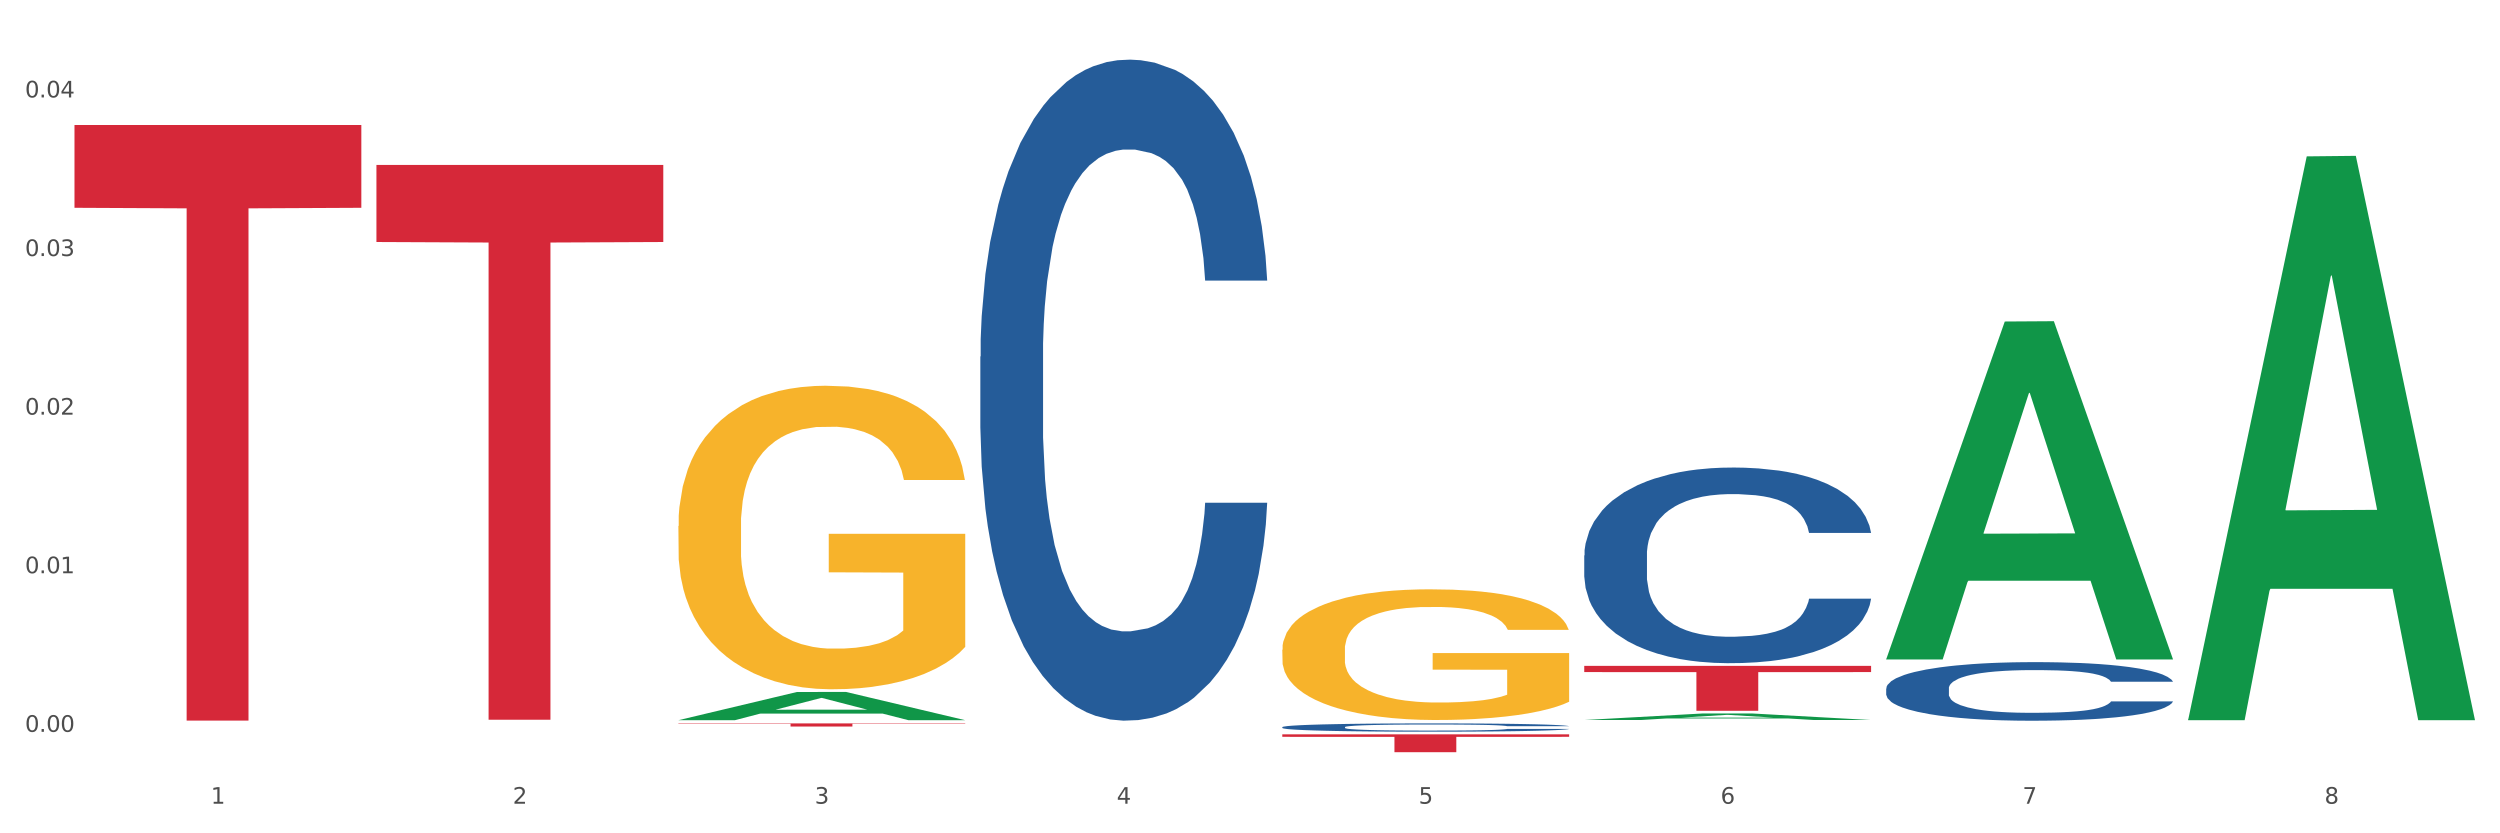 <?xml version="1.0" encoding="utf-8" standalone="no"?>
<!DOCTYPE svg PUBLIC "-//W3C//DTD SVG 1.1//EN"
  "http://www.w3.org/Graphics/SVG/1.1/DTD/svg11.dtd">
<svg xmlns:xlink="http://www.w3.org/1999/xlink" width="1080pt" height="360pt" viewBox="0 0 1080 360" xmlns="http://www.w3.org/2000/svg" version="1.1">
 <rect x="0" y="0" width="1080" height="360" fill="#333333" stroke="none"/>
 <defs>
  <style type="text/css">*{stroke-linejoin: round; stroke-linecap: butt}</style>
 </defs>
 <g id="figure_1">
  <g id="patch_1">
   <path d="M 0 360 
L 1080 360 
L 1080 0 
L 0 0 
z
" style="fill: #ffffff; stroke: #ffffff; stroke-linejoin: miter"/>
  </g>
  <g id="axes_1">
   <g id="matplotlib.axis_1">
    <g id="xtick_1">
     <g id="text_1">
      <!-- 1 -->
      <g style="fill: #4d4d4d" transform="translate(91.082 347.204) scale(0.096 -0.096)">
       <defs>
        <path id="DejaVuSans-31" d="M 794 531 
L 1825 531 
L 1825 4091 
L 703 3866 
L 703 4441 
L 1819 4666 
L 2450 4666 
L 2450 531 
L 3481 531 
L 3481 0 
L 794 0 
L 794 531 
z
" transform="scale(0.016)"/>
       </defs>
       <use xlink:href="#DejaVuSans-31"/>
      </g>
     </g>
    </g>
    <g id="xtick_2">
     <g id="text_2">
      <!-- 2 -->
      <g style="fill: #4d4d4d" transform="translate(221.525 347.204) scale(0.096 -0.096)">
       <defs>
        <path id="DejaVuSans-32" d="M 1228 531 
L 3431 531 
L 3431 0 
L 469 0 
L 469 531 
Q 828 903 1448 1529 
Q 2069 2156 2228 2338 
Q 2531 2678 2651 2914 
Q 2772 3150 2772 3378 
Q 2772 3750 2511 3984 
Q 2250 4219 1831 4219 
Q 1534 4219 1204 4116 
Q 875 4013 500 3803 
L 500 4441 
Q 881 4594 1212 4672 
Q 1544 4750 1819 4750 
Q 2544 4750 2975 4387 
Q 3406 4025 3406 3419 
Q 3406 3131 3298 2873 
Q 3191 2616 2906 2266 
Q 2828 2175 2409 1742 
Q 1991 1309 1228 531 
z
" transform="scale(0.016)"/>
       </defs>
       <use xlink:href="#DejaVuSans-32"/>
      </g>
     </g>
    </g>
    <g id="xtick_3">
     <g id="text_3">
      <!-- 3 -->
      <g style="fill: #4d4d4d" transform="translate(351.968 347.204) scale(0.096 -0.096)">
       <defs>
        <path id="DejaVuSans-33" d="M 2597 2516 
Q 3050 2419 3304 2112 
Q 3559 1806 3559 1356 
Q 3559 666 3084 287 
Q 2609 -91 1734 -91 
Q 1441 -91 1130 -33 
Q 819 25 488 141 
L 488 750 
Q 750 597 1062 519 
Q 1375 441 1716 441 
Q 2309 441 2620 675 
Q 2931 909 2931 1356 
Q 2931 1769 2642 2001 
Q 2353 2234 1838 2234 
L 1294 2234 
L 1294 2753 
L 1863 2753 
Q 2328 2753 2575 2939 
Q 2822 3125 2822 3475 
Q 2822 3834 2567 4026 
Q 2313 4219 1838 4219 
Q 1578 4219 1281 4162 
Q 984 4106 628 3988 
L 628 4550 
Q 988 4650 1302 4700 
Q 1616 4750 1894 4750 
Q 2613 4750 3031 4423 
Q 3450 4097 3450 3541 
Q 3450 3153 3228 2886 
Q 3006 2619 2597 2516 
z
" transform="scale(0.016)"/>
       </defs>
       <use xlink:href="#DejaVuSans-33"/>
      </g>
     </g>
    </g>
    <g id="xtick_4">
     <g id="text_4">
      <!-- 4 -->
      <g style="fill: #4d4d4d" transform="translate(482.412 347.204) scale(0.096 -0.096)">
       <defs>
        <path id="DejaVuSans-34" d="M 2419 4116 
L 825 1625 
L 2419 1625 
L 2419 4116 
z
M 2253 4666 
L 3047 4666 
L 3047 1625 
L 3713 1625 
L 3713 1100 
L 3047 1100 
L 3047 0 
L 2419 0 
L 2419 1100 
L 313 1100 
L 313 1709 
L 2253 4666 
z
" transform="scale(0.016)"/>
       </defs>
       <use xlink:href="#DejaVuSans-34"/>
      </g>
     </g>
    </g>
    <g id="xtick_5">
     <g id="text_5">
      <!-- 5 -->
      <g style="fill: #4d4d4d" transform="translate(612.855 347.204) scale(0.096 -0.096)">
       <defs>
        <path id="DejaVuSans-35" d="M 691 4666 
L 3169 4666 
L 3169 4134 
L 1269 4134 
L 1269 2991 
Q 1406 3038 1543 3061 
Q 1681 3084 1819 3084 
Q 2600 3084 3056 2656 
Q 3513 2228 3513 1497 
Q 3513 744 3044 326 
Q 2575 -91 1722 -91 
Q 1428 -91 1123 -41 
Q 819 9 494 109 
L 494 744 
Q 775 591 1075 516 
Q 1375 441 1709 441 
Q 2250 441 2565 725 
Q 2881 1009 2881 1497 
Q 2881 1984 2565 2268 
Q 2250 2553 1709 2553 
Q 1456 2553 1204 2497 
Q 953 2441 691 2322 
L 691 4666 
z
" transform="scale(0.016)"/>
       </defs>
       <use xlink:href="#DejaVuSans-35"/>
      </g>
     </g>
    </g>
    <g id="xtick_6">
     <g id="text_6">
      <!-- 6 -->
      <g style="fill: #4d4d4d" transform="translate(743.299 347.204) scale(0.096 -0.096)">
       <defs>
        <path id="DejaVuSans-36" d="M 2113 2584 
Q 1688 2584 1439 2293 
Q 1191 2003 1191 1497 
Q 1191 994 1439 701 
Q 1688 409 2113 409 
Q 2538 409 2786 701 
Q 3034 994 3034 1497 
Q 3034 2003 2786 2293 
Q 2538 2584 2113 2584 
z
M 3366 4563 
L 3366 3988 
Q 3128 4100 2886 4159 
Q 2644 4219 2406 4219 
Q 1781 4219 1451 3797 
Q 1122 3375 1075 2522 
Q 1259 2794 1537 2939 
Q 1816 3084 2150 3084 
Q 2853 3084 3261 2657 
Q 3669 2231 3669 1497 
Q 3669 778 3244 343 
Q 2819 -91 2113 -91 
Q 1303 -91 875 529 
Q 447 1150 447 2328 
Q 447 3434 972 4092 
Q 1497 4750 2381 4750 
Q 2619 4750 2861 4703 
Q 3103 4656 3366 4563 
z
" transform="scale(0.016)"/>
       </defs>
       <use xlink:href="#DejaVuSans-36"/>
      </g>
     </g>
    </g>
    <g id="xtick_7">
     <g id="text_7">
      <!-- 7 -->
      <g style="fill: #4d4d4d" transform="translate(873.742 347.204) scale(0.096 -0.096)">
       <defs>
        <path id="DejaVuSans-37" d="M 525 4666 
L 3525 4666 
L 3525 4397 
L 1831 0 
L 1172 0 
L 2766 4134 
L 525 4134 
L 525 4666 
z
" transform="scale(0.016)"/>
       </defs>
       <use xlink:href="#DejaVuSans-37"/>
      </g>
     </g>
    </g>
    <g id="xtick_8">
     <g id="text_8">
      <!-- 8 -->
      <g style="fill: #4d4d4d" transform="translate(1004.185 347.204) scale(0.096 -0.096)">
       <defs>
        <path id="DejaVuSans-38" d="M 2034 2216 
Q 1584 2216 1326 1975 
Q 1069 1734 1069 1313 
Q 1069 891 1326 650 
Q 1584 409 2034 409 
Q 2484 409 2743 651 
Q 3003 894 3003 1313 
Q 3003 1734 2745 1975 
Q 2488 2216 2034 2216 
z
M 1403 2484 
Q 997 2584 770 2862 
Q 544 3141 544 3541 
Q 544 4100 942 4425 
Q 1341 4750 2034 4750 
Q 2731 4750 3128 4425 
Q 3525 4100 3525 3541 
Q 3525 3141 3298 2862 
Q 3072 2584 2669 2484 
Q 3125 2378 3379 2068 
Q 3634 1759 3634 1313 
Q 3634 634 3220 271 
Q 2806 -91 2034 -91 
Q 1263 -91 848 271 
Q 434 634 434 1313 
Q 434 1759 690 2068 
Q 947 2378 1403 2484 
z
M 1172 3481 
Q 1172 3119 1398 2916 
Q 1625 2713 2034 2713 
Q 2441 2713 2670 2916 
Q 2900 3119 2900 3481 
Q 2900 3844 2670 4047 
Q 2441 4250 2034 4250 
Q 1625 4250 1398 4047 
Q 1172 3844 1172 3481 
z
" transform="scale(0.016)"/>
       </defs>
       <use xlink:href="#DejaVuSans-38"/>
      </g>
     </g>
    </g>
    <g id="xtick_9"/>
    <g id="xtick_10"/>
    <g id="xtick_11"/>
    <g id="xtick_12"/>
    <g id="xtick_13"/>
    <g id="xtick_14"/>
    <g id="xtick_15"/>
   </g>
   <g id="matplotlib.axis_2">
    <g id="ytick_1">
     <g id="text_9">
      <!-- 0.00 -->
      <g style="fill: #4d4d4d" transform="translate(10.8 316.151) scale(0.096 -0.096)">
       <defs>
        <path id="DejaVuSans-30" d="M 2034 4250 
Q 1547 4250 1301 3770 
Q 1056 3291 1056 2328 
Q 1056 1369 1301 889 
Q 1547 409 2034 409 
Q 2525 409 2770 889 
Q 3016 1369 3016 2328 
Q 3016 3291 2770 3770 
Q 2525 4250 2034 4250 
z
M 2034 4750 
Q 2819 4750 3233 4129 
Q 3647 3509 3647 2328 
Q 3647 1150 3233 529 
Q 2819 -91 2034 -91 
Q 1250 -91 836 529 
Q 422 1150 422 2328 
Q 422 3509 836 4129 
Q 1250 4750 2034 4750 
z
" transform="scale(0.016)"/>
        <path id="DejaVuSans-2e" d="M 684 794 
L 1344 794 
L 1344 0 
L 684 0 
L 684 794 
z
" transform="scale(0.016)"/>
       </defs>
       <use xlink:href="#DejaVuSans-30"/>
       <use xlink:href="#DejaVuSans-2e" transform="translate(63.623 0)"/>
       <use xlink:href="#DejaVuSans-30" transform="translate(95.41 0)"/>
       <use xlink:href="#DejaVuSans-30" transform="translate(159.033 0)"/>
      </g>
     </g>
    </g>
    <g id="ytick_2">
     <g id="text_10">
      <!-- 0.01 -->
      <g style="fill: #4d4d4d" transform="translate(10.8 247.638) scale(0.096 -0.096)">
       <use xlink:href="#DejaVuSans-30"/>
       <use xlink:href="#DejaVuSans-2e" transform="translate(63.623 0)"/>
       <use xlink:href="#DejaVuSans-30" transform="translate(95.41 0)"/>
       <use xlink:href="#DejaVuSans-31" transform="translate(159.033 0)"/>
      </g>
     </g>
    </g>
    <g id="ytick_3">
     <g id="text_11">
      <!-- 0.02 -->
      <g style="fill: #4d4d4d" transform="translate(10.8 179.124) scale(0.096 -0.096)">
       <use xlink:href="#DejaVuSans-30"/>
       <use xlink:href="#DejaVuSans-2e" transform="translate(63.623 0)"/>
       <use xlink:href="#DejaVuSans-30" transform="translate(95.41 0)"/>
       <use xlink:href="#DejaVuSans-32" transform="translate(159.033 0)"/>
      </g>
     </g>
    </g>
    <g id="ytick_4">
     <g id="text_12">
      <!-- 0.03 -->
      <g style="fill: #4d4d4d" transform="translate(10.8 110.611) scale(0.096 -0.096)">
       <use xlink:href="#DejaVuSans-30"/>
       <use xlink:href="#DejaVuSans-2e" transform="translate(63.623 0)"/>
       <use xlink:href="#DejaVuSans-30" transform="translate(95.41 0)"/>
       <use xlink:href="#DejaVuSans-33" transform="translate(159.033 0)"/>
      </g>
     </g>
    </g>
    <g id="ytick_5">
     <g id="text_13">
      <!-- 0.04 -->
      <g style="fill: #4d4d4d" transform="translate(10.8 42.097) scale(0.096 -0.096)">
       <use xlink:href="#DejaVuSans-30"/>
       <use xlink:href="#DejaVuSans-2e" transform="translate(63.623 0)"/>
       <use xlink:href="#DejaVuSans-30" transform="translate(95.41 0)"/>
       <use xlink:href="#DejaVuSans-34" transform="translate(159.033 0)"/>
      </g>
     </g>
    </g>
    <g id="ytick_6"/>
    <g id="ytick_7"/>
    <g id="ytick_8"/>
    <g id="ytick_9"/>
   </g>
   <g id="PolyCollection_1">
    <path d="M 293.062 311.108 
L 293.19 311.096 
L 344.291 298.934 
L 365.498 298.923 
L 416.983 311.13 
L 392.454 311.13 
L 381.34 308.288 
L 328.577 308.288 
L 328.194 308.334 
L 317.463 311.13 
L 293.062 311.13 
L 293.062 311.108 
L 335.221 306.591 
L 374.696 306.58 
L 355.15 301.525 
L 354.895 301.502 
L 354.639 301.536 
L 335.093 306.58 
L 335.221 306.591 
L 293.062 311.108 
z
" clip-path="url(#pf95f224061)" style="fill: #109648"/>
    <path d="M 684.392 287.645 
L 808.313 287.645 
L 808.313 290.344 
L 759.567 290.362 
L 759.567 307.066 
L 732.845 307.066 
L 732.845 290.362 
L 684.392 290.344 
L 684.392 287.663 
L 684.392 287.645 
z
" clip-path="url(#pf95f224061)" style="fill: #d62839"/>
    <path d="M 423.505 154.073 
L 423.652 153.812 
L 423.652 146.509 
L 424.091 136.599 
L 425.702 118.343 
L 427.753 104.521 
L 431.269 88.351 
L 433.173 81.57 
L 435.663 74.007 
L 440.79 61.75 
L 446.649 51.318 
L 450.75 45.58 
L 453.826 41.929 
L 460.711 35.409 
L 464.666 32.54 
L 468.767 30.193 
L 472.283 28.628 
L 478.142 26.803 
L 482.829 26.02 
L 488.249 25.759 
L 492.79 26.02 
L 498.795 27.063 
L 507.584 30.193 
L 510.953 32.019 
L 515.494 35.148 
L 520.181 39.321 
L 523.99 43.494 
L 528.384 49.492 
L 532.925 57.316 
L 537.319 67.227 
L 540.395 76.355 
L 542.886 86.004 
L 545.083 97.74 
L 546.694 110.519 
L 547.426 121.212 
L 520.621 121.212 
L 519.888 111.562 
L 518.424 101.13 
L 516.959 94.089 
L 515.348 88.351 
L 512.857 81.831 
L 510.66 77.659 
L 506.998 72.703 
L 503.629 69.574 
L 500.846 67.748 
L 497.477 66.183 
L 490.3 64.619 
L 485.173 64.619 
L 481.95 65.14 
L 477.995 66.444 
L 474.626 68.27 
L 470.671 71.399 
L 467.595 74.79 
L 464.519 79.223 
L 462.762 82.353 
L 460.125 88.09 
L 458.367 92.785 
L 456.024 100.87 
L 454.705 106.607 
L 452.362 121.473 
L 451.336 132.426 
L 450.897 139.989 
L 450.604 148.335 
L 450.604 189.02 
L 451.483 207.276 
L 452.215 215.1 
L 453.387 223.967 
L 455.584 235.442 
L 458.807 246.656 
L 462.176 254.741 
L 464.959 259.696 
L 467.595 263.347 
L 470.232 266.216 
L 473.455 268.824 
L 476.091 270.389 
L 480.046 271.954 
L 484.733 272.736 
L 488.395 272.736 
L 495.866 271.432 
L 499.235 270.128 
L 502.457 268.303 
L 505.973 265.434 
L 508.756 262.304 
L 510.367 259.957 
L 513.004 255.002 
L 515.055 249.786 
L 516.812 243.787 
L 517.984 238.572 
L 519.302 230.748 
L 520.328 221.88 
L 520.621 217.186 
L 547.426 217.186 
L 546.84 226.575 
L 545.815 235.703 
L 543.764 247.96 
L 542.153 255.002 
L 539.663 263.608 
L 537.026 270.911 
L 533.364 278.995 
L 529.995 284.994 
L 526.48 290.21 
L 522.671 294.904 
L 515.787 301.424 
L 513.297 303.25 
L 508.024 306.379 
L 503.922 308.205 
L 497.917 310.03 
L 491.764 311.074 
L 485.319 311.334 
L 479.607 310.813 
L 473.308 309.248 
L 469.353 307.683 
L 464.959 305.336 
L 459.832 301.685 
L 454.998 297.251 
L 450.457 292.035 
L 446.209 286.037 
L 442.255 279.256 
L 437.128 268.042 
L 433.319 257.088 
L 430.536 246.917 
L 428.632 238.311 
L 426.728 227.357 
L 425.702 219.794 
L 424.091 201.538 
L 423.505 184.586 
L 423.505 154.073 
z
" clip-path="url(#pf95f224061)" style="fill: #255c99"/>
    <path d="M 553.949 314.117 
L 554.095 314.114 
L 554.095 314.022 
L 554.535 313.897 
L 556.146 313.668 
L 558.196 313.494 
L 561.712 313.291 
L 563.616 313.205 
L 566.106 313.11 
L 571.233 312.956 
L 577.092 312.825 
L 581.194 312.753 
L 584.27 312.707 
L 591.154 312.625 
L 595.109 312.589 
L 599.211 312.559 
L 602.726 312.54 
L 608.585 312.517 
L 613.273 312.507 
L 618.692 312.504 
L 623.233 312.507 
L 629.239 312.52 
L 638.028 312.559 
L 641.397 312.582 
L 645.937 312.622 
L 650.625 312.674 
L 654.433 312.727 
L 658.828 312.802 
L 663.368 312.9 
L 667.763 313.025 
L 670.839 313.14 
L 673.329 313.261 
L 675.526 313.409 
L 677.137 313.569 
L 677.87 313.704 
L 651.064 313.704 
L 650.332 313.582 
L 648.867 313.451 
L 647.402 313.363 
L 645.791 313.291 
L 643.301 313.209 
L 641.104 313.156 
L 637.442 313.094 
L 634.073 313.055 
L 631.289 313.032 
L 627.92 313.012 
L 620.743 312.992 
L 615.616 312.992 
L 612.394 312.999 
L 608.439 313.015 
L 605.07 313.038 
L 601.115 313.078 
L 598.039 313.12 
L 594.963 313.176 
L 593.205 313.215 
L 590.568 313.287 
L 588.811 313.346 
L 586.467 313.448 
L 585.149 313.52 
L 582.805 313.707 
L 581.78 313.845 
L 581.34 313.94 
L 581.047 314.045 
L 581.047 314.556 
L 581.926 314.786 
L 582.658 314.884 
L 583.83 314.996 
L 586.027 315.14 
L 589.25 315.281 
L 592.619 315.383 
L 595.402 315.445 
L 598.039 315.491 
L 600.675 315.527 
L 603.898 315.56 
L 606.535 315.579 
L 610.489 315.599 
L 615.177 315.609 
L 618.839 315.609 
L 626.309 315.592 
L 629.678 315.576 
L 632.901 315.553 
L 636.416 315.517 
L 639.199 315.478 
L 640.811 315.448 
L 643.447 315.386 
L 645.498 315.32 
L 647.256 315.245 
L 648.428 315.179 
L 649.746 315.081 
L 650.771 314.969 
L 651.064 314.91 
L 677.87 314.91 
L 677.284 315.029 
L 676.259 315.143 
L 674.208 315.297 
L 672.597 315.386 
L 670.106 315.494 
L 667.47 315.586 
L 663.808 315.688 
L 660.439 315.763 
L 656.923 315.829 
L 653.115 315.888 
L 646.23 315.97 
L 643.74 315.993 
L 638.467 316.032 
L 634.366 316.055 
L 628.36 316.078 
L 622.208 316.091 
L 615.763 316.094 
L 610.05 316.088 
L 603.751 316.068 
L 599.797 316.048 
L 595.402 316.019 
L 590.275 315.973 
L 585.442 315.917 
L 580.901 315.852 
L 576.653 315.776 
L 572.698 315.691 
L 567.571 315.55 
L 563.763 315.412 
L 560.98 315.284 
L 559.075 315.176 
L 557.171 315.038 
L 556.146 314.943 
L 554.535 314.714 
L 553.949 314.501 
L 553.949 314.117 
z
" clip-path="url(#pf95f224061)" style="fill: #255c99"/>
    <path d="M 684.392 239.953 
L 684.538 239.876 
L 684.538 237.715 
L 684.978 234.781 
L 686.589 229.378 
L 688.64 225.287 
L 692.155 220.501 
L 694.06 218.495 
L 696.55 216.256 
L 701.677 212.628 
L 707.536 209.541 
L 711.637 207.842 
L 714.713 206.762 
L 721.598 204.832 
L 725.553 203.983 
L 729.654 203.288 
L 733.169 202.825 
L 739.029 202.285 
L 743.716 202.053 
L 749.136 201.976 
L 753.677 202.053 
L 759.682 202.362 
L 768.471 203.288 
L 771.84 203.829 
L 776.381 204.755 
L 781.068 205.99 
L 784.877 207.225 
L 789.271 209 
L 793.812 211.316 
L 798.206 214.249 
L 801.282 216.951 
L 803.772 219.807 
L 805.97 223.28 
L 807.581 227.062 
L 808.313 230.227 
L 781.508 230.227 
L 780.775 227.371 
L 779.31 224.284 
L 777.846 222.2 
L 776.234 220.501 
L 773.744 218.572 
L 771.547 217.337 
L 767.885 215.87 
L 764.516 214.944 
L 761.733 214.403 
L 758.364 213.94 
L 751.186 213.477 
L 746.06 213.477 
L 742.837 213.632 
L 738.882 214.018 
L 735.513 214.558 
L 731.558 215.484 
L 728.482 216.488 
L 725.406 217.8 
L 723.648 218.726 
L 721.012 220.424 
L 719.254 221.814 
L 716.91 224.206 
L 715.592 225.905 
L 713.248 230.304 
L 712.223 233.546 
L 711.784 235.785 
L 711.491 238.255 
L 711.491 250.296 
L 712.369 255.7 
L 713.102 258.015 
L 714.274 260.64 
L 716.471 264.036 
L 719.693 267.355 
L 723.062 269.748 
L 725.846 271.215 
L 728.482 272.295 
L 731.119 273.144 
L 734.341 273.916 
L 736.978 274.379 
L 740.933 274.843 
L 745.62 275.074 
L 749.282 275.074 
L 756.753 274.688 
L 760.122 274.302 
L 763.344 273.762 
L 766.86 272.913 
L 769.643 271.987 
L 771.254 271.292 
L 773.891 269.825 
L 775.941 268.281 
L 777.699 266.506 
L 778.871 264.962 
L 780.189 262.647 
L 781.215 260.022 
L 781.508 258.633 
L 808.313 258.633 
L 807.727 261.412 
L 806.702 264.113 
L 804.651 267.741 
L 803.04 269.825 
L 800.55 272.372 
L 797.913 274.534 
L 794.251 276.927 
L 790.882 278.702 
L 787.367 280.246 
L 783.558 281.635 
L 776.674 283.565 
L 774.184 284.105 
L 768.91 285.031 
L 764.809 285.572 
L 758.803 286.112 
L 752.651 286.421 
L 746.206 286.498 
L 740.493 286.344 
L 734.195 285.881 
L 730.24 285.417 
L 725.846 284.723 
L 720.719 283.642 
L 715.885 282.33 
L 711.344 280.786 
L 707.096 279.011 
L 703.141 277.004 
L 698.015 273.685 
L 694.206 270.443 
L 691.423 267.432 
L 689.519 264.885 
L 687.615 261.643 
L 686.589 259.405 
L 684.978 254.001 
L 684.392 248.984 
L 684.392 239.953 
z
" clip-path="url(#pf95f224061)" style="fill: #255c99"/>
    <path d="M 814.835 297.415 
L 814.982 297.392 
L 814.982 296.745 
L 815.421 295.866 
L 817.033 294.248 
L 819.083 293.023 
L 822.599 291.589 
L 824.503 290.988 
L 826.993 290.318 
L 832.12 289.231 
L 837.979 288.306 
L 842.08 287.798 
L 845.157 287.474 
L 852.041 286.896 
L 855.996 286.642 
L 860.097 286.433 
L 863.613 286.295 
L 869.472 286.133 
L 874.159 286.064 
L 879.579 286.04 
L 884.12 286.064 
L 890.126 286.156 
L 898.914 286.433 
L 902.283 286.595 
L 906.824 286.873 
L 911.512 287.243 
L 915.32 287.613 
L 919.714 288.144 
L 924.255 288.838 
L 928.65 289.716 
L 931.726 290.526 
L 934.216 291.381 
L 936.413 292.422 
L 938.024 293.554 
L 938.757 294.502 
L 911.951 294.502 
L 911.219 293.647 
L 909.754 292.722 
L 908.289 292.098 
L 906.678 291.589 
L 904.188 291.011 
L 901.99 290.641 
L 898.328 290.202 
L 894.959 289.925 
L 892.176 289.763 
L 888.807 289.624 
L 881.63 289.485 
L 876.503 289.485 
L 873.28 289.532 
L 869.326 289.647 
L 865.957 289.809 
L 862.002 290.086 
L 858.926 290.387 
L 855.849 290.78 
L 854.092 291.057 
L 851.455 291.566 
L 849.697 291.982 
L 847.354 292.699 
L 846.035 293.208 
L 843.692 294.525 
L 842.666 295.496 
L 842.227 296.167 
L 841.934 296.907 
L 841.934 300.513 
L 842.813 302.132 
L 843.545 302.825 
L 844.717 303.612 
L 846.914 304.629 
L 850.137 305.623 
L 853.506 306.34 
L 856.289 306.779 
L 858.926 307.103 
L 861.562 307.357 
L 864.785 307.588 
L 867.421 307.727 
L 871.376 307.866 
L 876.064 307.935 
L 879.726 307.935 
L 887.196 307.819 
L 890.565 307.704 
L 893.788 307.542 
L 897.303 307.288 
L 900.086 307.01 
L 901.697 306.802 
L 904.334 306.363 
L 906.385 305.9 
L 908.142 305.369 
L 909.314 304.906 
L 910.633 304.213 
L 911.658 303.427 
L 911.951 303.01 
L 938.757 303.01 
L 938.171 303.843 
L 937.145 304.652 
L 935.095 305.739 
L 933.483 306.363 
L 930.993 307.126 
L 928.357 307.773 
L 924.695 308.49 
L 921.326 309.022 
L 917.81 309.484 
L 914.002 309.9 
L 907.117 310.478 
L 904.627 310.64 
L 899.354 310.917 
L 895.252 311.079 
L 889.247 311.241 
L 883.095 311.334 
L 876.65 311.357 
L 870.937 311.31 
L 864.638 311.172 
L 860.683 311.033 
L 856.289 310.825 
L 851.162 310.501 
L 846.328 310.108 
L 841.788 309.646 
L 837.54 309.114 
L 833.585 308.513 
L 828.458 307.519 
L 824.649 306.548 
L 821.866 305.646 
L 819.962 304.883 
L 818.058 303.912 
L 817.033 303.242 
L 815.421 301.623 
L 814.835 300.12 
L 814.835 297.415 
z
" clip-path="url(#pf95f224061)" style="fill: #255c99"/>
    <path d="M 293.062 227.235 
L 293.208 227.115 
L 293.208 222.803 
L 293.501 219.091 
L 294.964 210.108 
L 297.158 202.683 
L 298.768 198.731 
L 300.377 195.497 
L 302.279 192.263 
L 304.62 188.91 
L 308.863 184 
L 311.496 181.485 
L 314.715 178.85 
L 320.567 175.017 
L 324.81 172.862 
L 329.199 171.065 
L 336.368 168.909 
L 341.05 167.951 
L 346.025 167.233 
L 352.023 166.754 
L 356.559 166.634 
L 366.507 166.993 
L 374.993 168.071 
L 379.09 168.909 
L 384.357 170.347 
L 387.137 171.305 
L 391.672 173.221 
L 396.354 175.736 
L 399.573 177.892 
L 404.401 181.964 
L 408.058 186.036 
L 411.423 191.066 
L 413.179 194.539 
L 414.496 197.773 
L 415.666 201.485 
L 416.837 207.354 
L 390.502 207.354 
L 389.477 203.162 
L 387.868 199.21 
L 385.527 195.377 
L 383.479 192.982 
L 379.968 189.988 
L 376.749 188.072 
L 373.384 186.634 
L 369.287 185.437 
L 366.069 184.838 
L 361.533 184.359 
L 352.608 184.479 
L 346.61 185.437 
L 342.513 186.634 
L 339.88 187.712 
L 337.539 188.91 
L 334.905 190.587 
L 331.833 193.102 
L 329.638 195.377 
L 327.444 198.252 
L 325.688 201.126 
L 324.079 204.479 
L 322.762 208.072 
L 321.738 211.785 
L 320.86 216.336 
L 320.128 223.881 
L 320.128 240.289 
L 320.421 244.001 
L 321.153 248.912 
L 322.03 252.625 
L 323.493 257.056 
L 324.81 260.05 
L 327.297 264.361 
L 330.077 267.954 
L 332.272 270.23 
L 334.466 272.146 
L 338.27 274.781 
L 342.513 276.937 
L 346.171 278.254 
L 351.145 279.452 
L 354.51 279.931 
L 357.436 280.17 
L 364.605 280.17 
L 369.726 279.811 
L 375.432 278.973 
L 379.821 277.895 
L 383.479 276.577 
L 387.576 274.422 
L 390.209 272.386 
L 390.209 247.355 
L 358.022 247.235 
L 358.022 230.588 
L 416.983 230.588 
L 416.983 279.452 
L 414.496 281.967 
L 411.716 284.242 
L 408.79 286.278 
L 404.401 288.793 
L 399.134 291.189 
L 394.452 292.865 
L 389.477 294.302 
L 383.625 295.62 
L 376.017 296.817 
L 371.336 297.297 
L 365.483 297.656 
L 358.607 297.776 
L 352.608 297.536 
L 346.756 296.937 
L 340.611 295.859 
L 334.613 294.302 
L 330.077 292.745 
L 325.542 290.829 
L 320.714 288.314 
L 316.91 285.919 
L 313.984 283.763 
L 310.765 281.009 
L 307.253 277.416 
L 304.62 274.182 
L 302.279 270.829 
L 299.792 266.517 
L 298.036 262.804 
L 296.281 258.134 
L 295.256 254.661 
L 294.086 249.271 
L 293.208 241.726 
L 293.062 227.235 
z
" clip-path="url(#pf95f224061)" style="fill: #f7b32b"/>
    <path d="M 293.062 312.504 
L 416.983 312.504 
L 416.983 312.692 
L 368.237 312.693 
L 368.237 313.859 
L 341.514 313.859 
L 341.514 312.693 
L 293.062 312.692 
L 293.062 312.505 
L 293.062 312.504 
z
" clip-path="url(#pf95f224061)" style="fill: #d62839"/>
    <path d="M 162.618 71.237 
L 286.54 71.237 
L 286.54 104.547 
L 237.793 104.772 
L 237.793 310.93 
L 211.071 310.93 
L 211.071 104.772 
L 162.618 104.547 
L 162.618 71.462 
L 162.618 71.237 
z
" clip-path="url(#pf95f224061)" style="fill: #d62839"/>
    <path d="M 32.175 54.01 
L 156.096 54.01 
L 156.096 89.766 
L 107.35 90.007 
L 107.35 311.305 
L 80.628 311.305 
L 80.628 90.007 
L 32.175 89.766 
L 32.175 54.252 
L 32.175 54.01 
z
" clip-path="url(#pf95f224061)" style="fill: #d62839"/>
    <path d="M 553.949 317.241 
L 677.87 317.241 
L 677.87 318.312 
L 629.124 318.32 
L 629.124 324.95 
L 602.401 324.95 
L 602.401 318.32 
L 553.949 318.312 
L 553.949 317.248 
L 553.949 317.241 
z
" clip-path="url(#pf95f224061)" style="fill: #d62839"/>
    <path d="M 684.392 311.045 
L 684.52 311.043 
L 735.621 308.216 
L 756.828 308.213 
L 808.313 311.051 
L 783.784 311.051 
L 772.67 310.39 
L 719.908 310.39 
L 719.524 310.401 
L 708.793 311.051 
L 684.392 311.051 
L 684.392 311.045 
L 726.551 309.996 
L 766.027 309.993 
L 746.48 308.818 
L 746.225 308.813 
L 745.969 308.821 
L 726.423 309.993 
L 726.551 309.996 
L 684.392 311.045 
z
" clip-path="url(#pf95f224061)" style="fill: #109648"/>
    <path d="M 553.949 280.673 
L 554.095 280.622 
L 554.095 278.765 
L 554.388 277.167 
L 555.851 273.3 
L 558.045 270.103 
L 559.655 268.402 
L 561.264 267.009 
L 563.166 265.617 
L 565.507 264.173 
L 569.75 262.059 
L 572.383 260.977 
L 575.602 259.842 
L 581.454 258.192 
L 585.697 257.264 
L 590.086 256.491 
L 597.255 255.563 
L 601.937 255.15 
L 606.911 254.841 
L 612.91 254.635 
L 617.445 254.583 
L 627.394 254.738 
L 635.88 255.202 
L 639.977 255.563 
L 645.244 256.181 
L 648.023 256.594 
L 652.559 257.419 
L 657.241 258.502 
L 660.459 259.43 
L 665.287 261.183 
L 668.945 262.936 
L 672.31 265.102 
L 674.066 266.597 
L 675.383 267.989 
L 676.553 269.587 
L 677.724 272.114 
L 651.388 272.114 
L 650.364 270.309 
L 648.755 268.608 
L 646.414 266.958 
L 644.366 265.927 
L 640.854 264.638 
L 637.636 263.813 
L 634.271 263.194 
L 630.174 262.678 
L 626.955 262.42 
L 622.42 262.214 
L 613.495 262.266 
L 607.497 262.678 
L 603.4 263.194 
L 600.767 263.658 
L 598.426 264.173 
L 595.792 264.895 
L 592.72 265.978 
L 590.525 266.958 
L 588.331 268.195 
L 586.575 269.433 
L 584.965 270.876 
L 583.649 272.423 
L 582.625 274.022 
L 581.747 275.981 
L 581.015 279.229 
L 581.015 286.293 
L 581.308 287.892 
L 582.039 290.006 
L 582.917 291.604 
L 584.38 293.512 
L 585.697 294.801 
L 588.184 296.657 
L 590.964 298.204 
L 593.159 299.184 
L 595.353 300.009 
L 599.157 301.143 
L 603.4 302.071 
L 607.058 302.638 
L 612.032 303.154 
L 615.397 303.36 
L 618.323 303.463 
L 625.492 303.463 
L 630.613 303.309 
L 636.319 302.948 
L 640.708 302.484 
L 644.366 301.916 
L 648.462 300.988 
L 651.096 300.112 
L 651.096 289.335 
L 618.908 289.284 
L 618.908 282.117 
L 677.87 282.117 
L 677.87 303.154 
L 675.383 304.237 
L 672.603 305.216 
L 669.677 306.093 
L 665.287 307.176 
L 660.02 308.207 
L 655.339 308.929 
L 650.364 309.548 
L 644.512 310.115 
L 636.904 310.63 
L 632.222 310.837 
L 626.37 310.991 
L 619.494 311.043 
L 613.495 310.94 
L 607.643 310.682 
L 601.498 310.218 
L 595.5 309.548 
L 590.964 308.877 
L 586.429 308.052 
L 581.6 306.97 
L 577.796 305.938 
L 574.87 305.01 
L 571.652 303.824 
L 568.14 302.277 
L 565.507 300.885 
L 563.166 299.442 
L 560.679 297.585 
L 558.923 295.987 
L 557.167 293.976 
L 556.143 292.481 
L 554.973 290.16 
L 554.095 286.912 
L 553.949 280.673 
z
" clip-path="url(#pf95f224061)" style="fill: #f7b32b"/>
    <path d="M 814.835 284.619 
L 814.963 284.482 
L 866.065 138.891 
L 887.272 138.754 
L 938.757 284.893 
L 914.228 284.893 
L 903.113 250.863 
L 850.351 250.863 
L 849.968 251.412 
L 839.236 284.893 
L 814.835 284.893 
L 814.835 284.619 
L 856.994 230.554 
L 896.47 230.417 
L 876.924 169.903 
L 876.668 169.628 
L 876.413 170.04 
L 856.866 230.417 
L 856.994 230.554 
L 814.835 284.619 
z
" clip-path="url(#pf95f224061)" style="fill: #109648"/>
    <path d="M 945.279 310.674 
L 945.407 310.445 
L 996.508 67.553 
L 1017.715 67.324 
L 1069.2 311.132 
L 1044.671 311.132 
L 1033.557 254.358 
L 980.794 254.358 
L 980.411 255.274 
L 969.68 311.132 
L 945.279 311.132 
L 945.279 310.674 
L 987.438 220.477 
L 1026.913 220.248 
L 1007.367 119.291 
L 1007.112 118.833 
L 1006.856 119.519 
L 987.31 220.248 
L 987.438 220.477 
L 945.279 310.674 
z
" clip-path="url(#pf95f224061)" style="fill: #109648"/>
   </g>
  </g>
 </g>
 <defs>
  <clipPath id="pf95f224061">
   <rect x="32.175" y="10.8" width="1037.025" height="329.109"/>
  </clipPath>
 </defs>
</svg>
